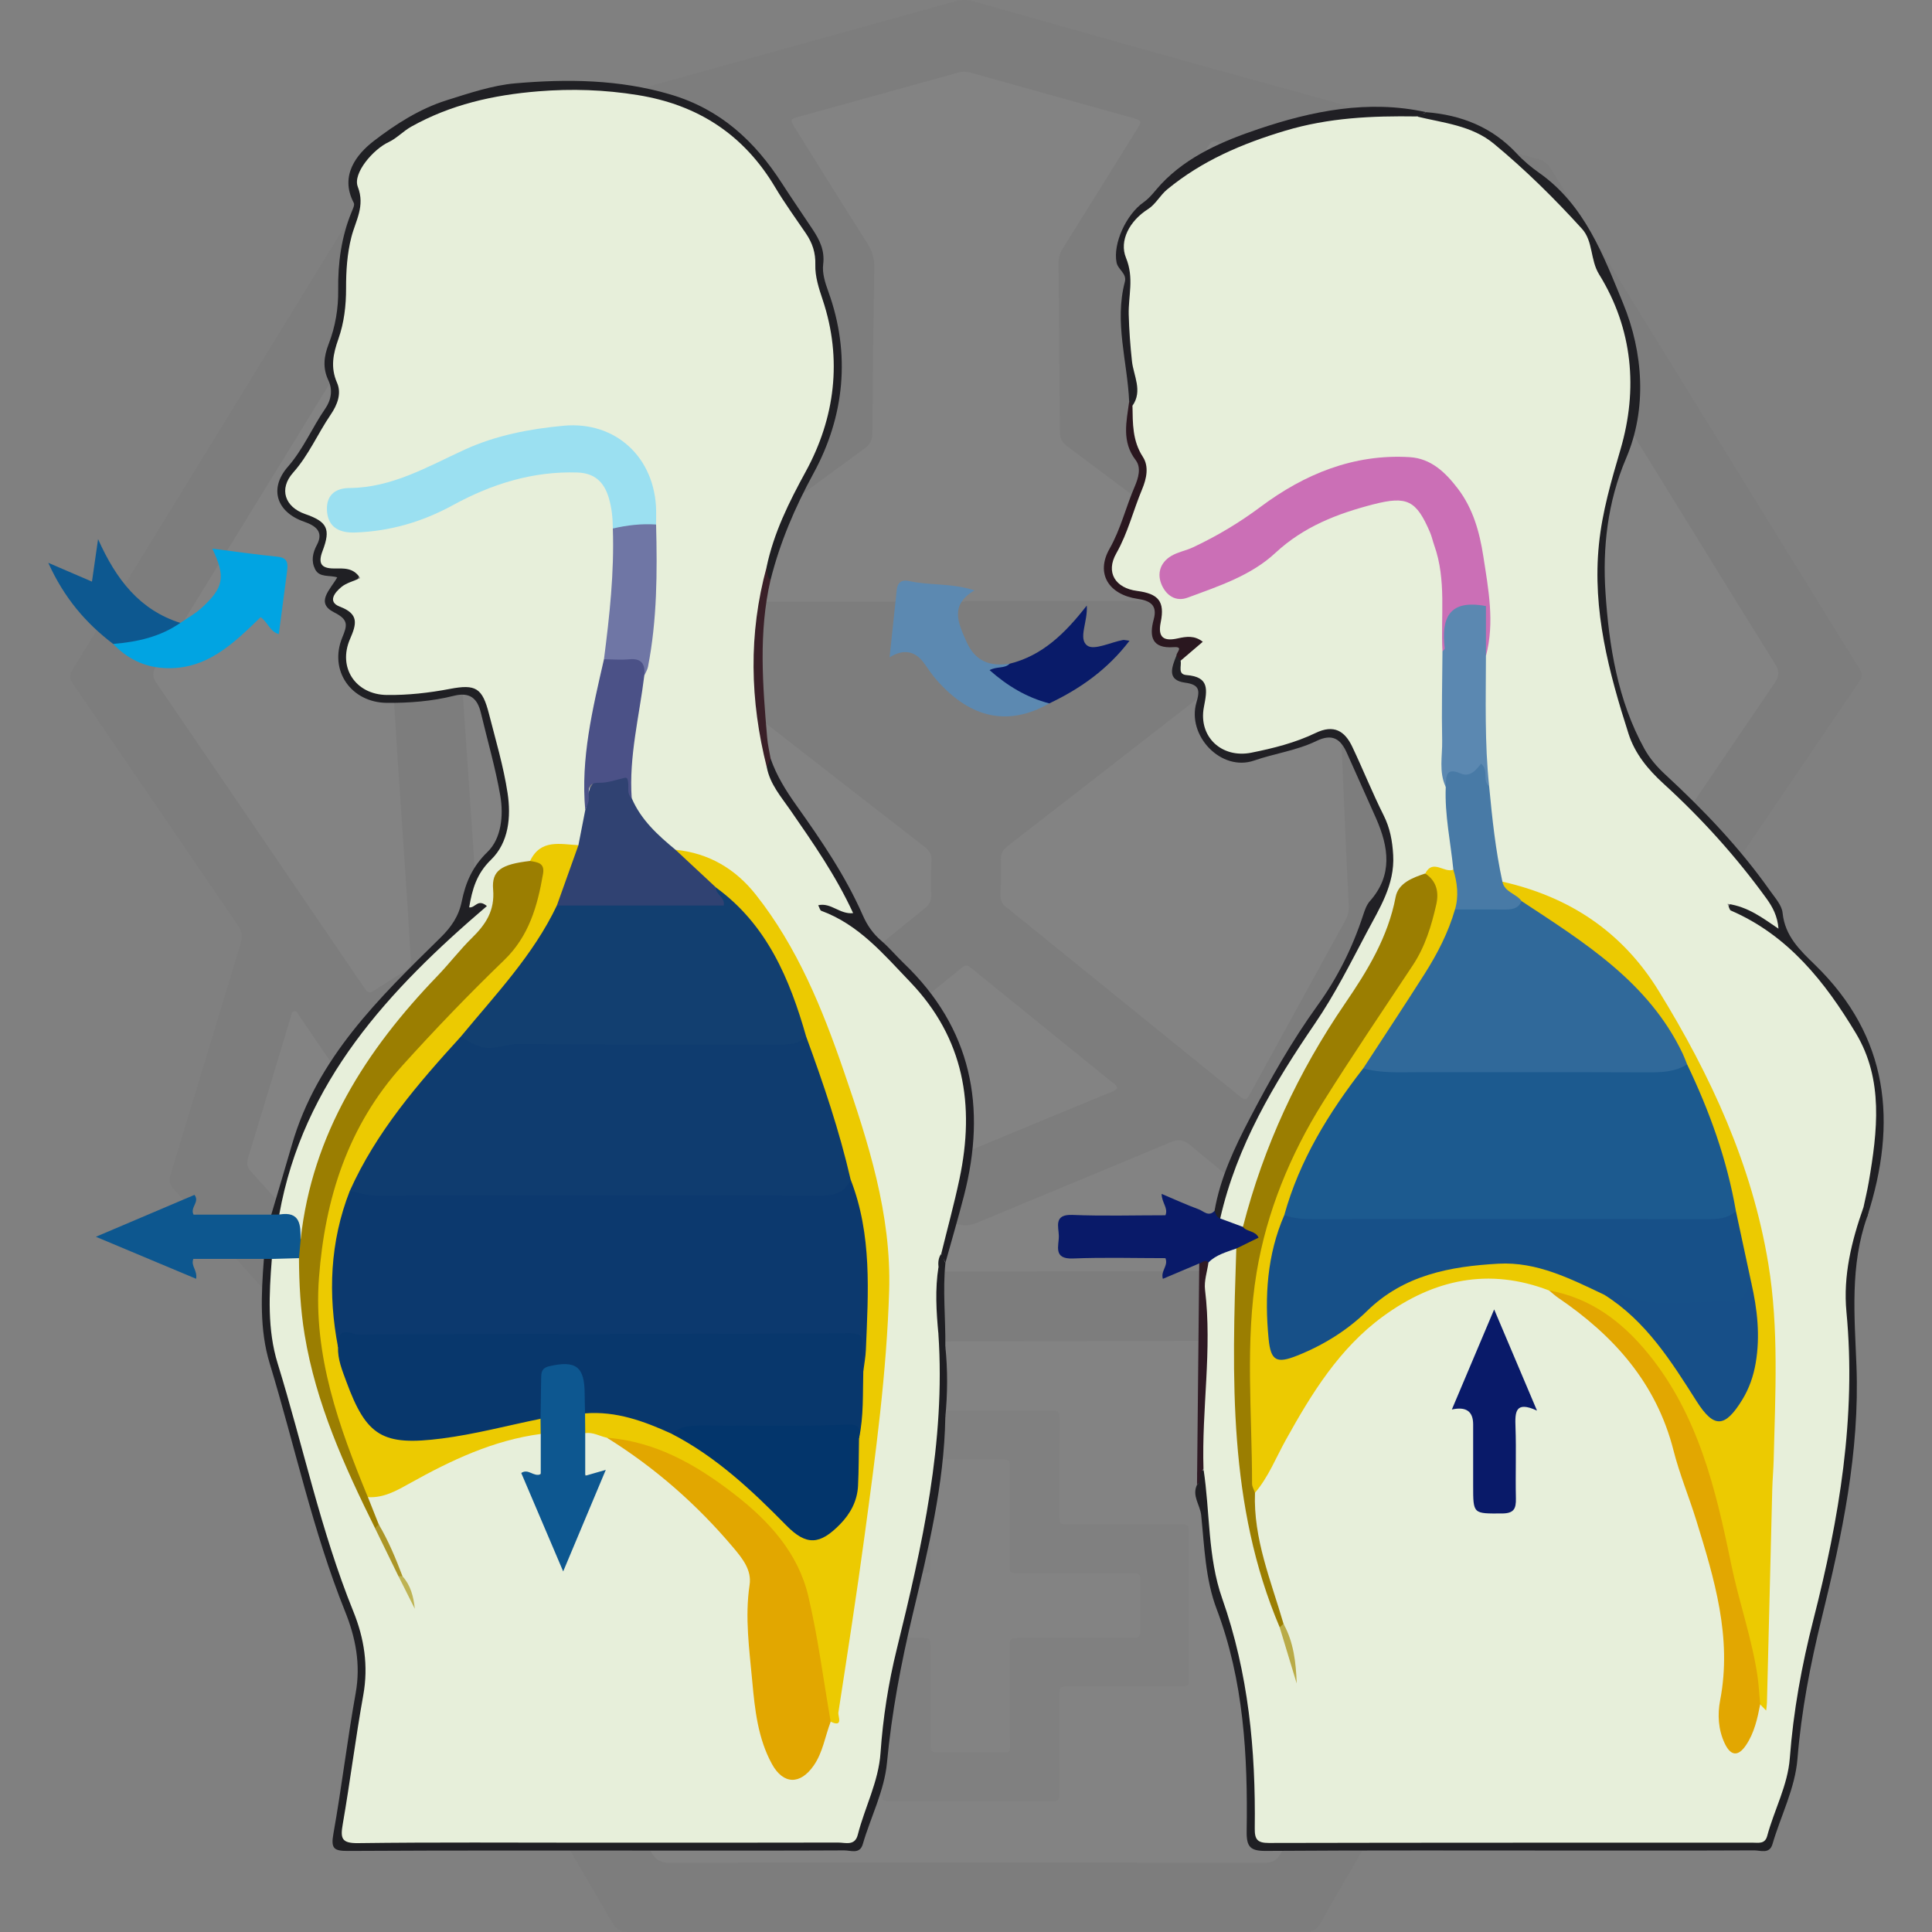 <?xml version="1.0" encoding="UTF-8"?><svg id="Layer_1" xmlns="http://www.w3.org/2000/svg" viewBox="0 0 100 100"><rect x="0" y="0" width="100" height="100" fill="#808080" stroke="none"/><defs><style>.cls-1{fill:#0d5790;}.cls-2{fill:#ab9527;}.cls-3{fill:#304272;}.cls-4{fill:#fff;}.cls-5{fill:#3a2028;}.cls-6{fill:#03356b;}.cls-7{fill:#091b69;}.cls-8{fill:#123f70;}.cls-9{fill:#0f3c6f;}.cls-10{fill:#e7efda;}.cls-11{fill:#01a4e2;}.cls-12{fill:#08376c;}.cls-13{fill:#091a69;}.cls-14{fill:#487aa6;}.cls-15{fill:#ecca01;}.cls-16{fill:#9be0f1;}.cls-17{fill:#5b88b1;}.cls-18{fill:#333;}.cls-19{fill:#9b7e01;}.cls-20{fill:#2f1a24;}.cls-21{fill:#202024;}.cls-22{fill:#212025;}.cls-23{fill:#0d578f;}.cls-24{fill:#30699a;}.cls-25{fill:#1c5a8f;}.cls-26{fill:#1f1e23;}.cls-27{opacity:.03;}.cls-28{fill:#174f88;}.cls-29{fill:#1f1f23;}.cls-30{fill:#201f24;}.cls-31{fill:#e2a700;}.cls-32{fill:#e2a701;}.cls-33{fill:#6f76a5;}.cls-34{fill:#b9ab47;}.cls-35{fill:#0c396e;}.cls-36{fill:#979593;}.cls-37{fill:#beb353;}.cls-38{fill:#4b5187;}.cls-39{fill:#5c89b1;}.cls-40{fill:#175088;}.cls-41{fill:#cb6fb6;}.cls-42{fill:#2a171f;}.cls-43{fill:#0d5890;}</style></defs><g class="cls-27"><path class="cls-18" d="M50.019,99.99c-5.828,0-11.655-.005-17.483,.01-.424,.001-.644-.136-.856-.499-3.118-5.351-6.249-10.695-9.391-16.031-.221-.376-.251-.654-.013-1.038,.662-1.067,1.279-2.162,1.911-3.247,.23-.396,.229-.399-.088-.754-3.768-4.213-7.537-8.425-11.306-12.638-1.268-1.417-2.53-2.839-3.809-4.247-.216-.237-.253-.437-.159-.744,1.216-3.986,2.413-7.977,3.627-11.963,.106-.348,.084-.612-.128-.922-2.858-4.175-5.699-8.361-8.558-12.536-.191-.279-.174-.462-.007-.734,5.3-8.619,10.595-17.242,15.879-25.871,.218-.355,.479-.541,.877-.651,4.183-1.159,8.359-2.343,12.54-3.508C38.513,3.097,43.974,1.589,49.43,.069c.331-.092,.639-.093,.969,0,5.251,1.479,10.497,2.98,15.76,4.417,4.49,1.226,8.956,2.535,13.45,3.746,.306,.083,.507,.245,.676,.518,4.585,7.441,9.177,14.878,13.769,22.315,.733,1.188,1.46,2.379,2.203,3.56,.15,.238,.157,.396-.012,.644-2.858,4.196-5.699,8.404-8.556,12.6-.212,.311-.223,.578-.119,.923,1.183,3.905,2.342,7.817,3.538,11.717,.156,.509,.101,.836-.264,1.241-4.925,5.472-9.831,10.961-14.737,16.45-.516,.577-.556,.399-.123,1.136,.601,1.023,1.193,2.051,1.815,3.061,.181,.294,.175,.51,.002,.807-2.542,4.374-5.072,8.755-7.604,13.135-.611,1.057-1.243,2.103-1.825,3.176-.207,.382-.46,.48-.87,.479-5.828-.012-11.655-.008-17.483-.008Z"/><path class="cls-4" d="M49.928,31.135c-3.21,0-6.421-.002-9.631,.001-1.186,.001-2.372,.016-3.558,.027-.486,.005-.491,.008-.495,.498-.007,.907,.005,1.815-.019,2.722-.008,.298,.093,.481,.321,.657,1.383,1.064,2.756,2.139,4.132,3.211,2.395,1.864,4.787,3.732,7.187,5.589,.244,.189,.36,.387,.347,.701-.025,.592-.029,1.187-.012,1.779,.009,.312-.106,.511-.345,.704-2.159,1.74-4.309,3.492-6.461,5.24-1.787,1.452-3.574,2.903-5.361,4.355q-.47,.382-.773-.168c-1.562-2.844-3.118-5.691-4.694-8.527-.249-.447-.34-.887-.317-1.393,.17-3.817,.323-7.634,.48-11.451,.014-.331,.038-.664,.021-.994-.021-.402,.121-.666,.459-.912,2.245-1.629,4.471-3.284,6.704-4.93,2.275-1.677,4.546-3.358,6.83-5.023,.299-.218,.413-.449,.415-.819,.017-2.844,.049-5.688,.097-8.531,.008-.474-.1-.871-.356-1.273-1.256-1.972-2.488-3.958-3.727-5.941-.292-.468-.288-.485,.208-.622,2.738-.758,5.477-1.513,8.215-2.275,.228-.064,.436-.056,.664,.008,2.719,.764,5.439,1.52,8.16,2.279,.151,.042,.304,.081,.45,.136,.134,.051,.193,.147,.109,.288-.071,.12-.143,.24-.217,.358-1.252,2.015-2.502,4.032-3.761,6.042-.155,.248-.219,.493-.215,.786,.029,2.774,.048,5.548,.066,8.323,.006,.837,.003,.835,.696,1.353,4.4,3.292,8.796,6.588,13.204,9.869,.344,.256,.489,.532,.505,.953,.113,2.946,.244,5.892,.372,8.837,.056,1.29,.114,2.579,.18,3.868,.015,.289-.045,.541-.186,.797-1.626,2.948-3.243,5.901-4.864,8.851-.27,.492-.272,.489-.706,.138-3.876-3.14-7.752-6.28-11.627-9.42-.095-.077-.181-.167-.285-.23-.289-.174-.369-.423-.354-.752,.027-.575,.038-1.152,.017-1.727-.012-.336,.116-.541,.375-.741,2.953-2.283,5.898-4.578,8.844-6.869,.785-.61,1.563-1.229,2.358-1.827,.235-.177,.321-.373,.314-.663-.021-.942-.016-1.884-.023-2.827-.004-.474-.007-.479-.5-.479-2.635-.002-5.269,0-7.904,0-1.779,0-3.559,0-5.338,0,0,.007,0,.014,0,.021Z"/><path class="cls-4" d="M50.019,96.404c-5.13,0-10.26-.006-15.39,.011-.446,.001-.684-.153-.901-.526-2.422-4.162-4.856-8.317-7.301-12.466-.203-.344-.214-.598-.007-.948,2.452-4.165,4.891-8.337,7.318-12.516,.219-.378,.463-.519,.905-.518,5.322,.009,10.644,0,15.966-.01,4.432-.008,8.864-.023,13.296-.037,.523-.002,1.048,.005,1.569-.029,.346-.022,.532,.111,.703,.406,1.335,2.291,2.688,4.572,4.034,6.857,1.134,1.924,2.258,3.854,3.407,5.768,.19,.317,.184,.545,.002,.858-2.456,4.223-4.903,8.451-7.336,12.687-.201,.349-.42,.475-.823,.474-5.148-.014-10.295-.009-15.443-.009Z"/><path class="cls-4" d="M84.871,52.296c.22,.735,.435,1.451,.65,2.167,.536,1.787,1.061,3.577,1.616,5.358,.112,.36,.067,.602-.188,.886-4.139,4.607-8.266,9.223-12.397,13.837-.209,.234-.42,.467-.631,.699-.138,.152-.261,.153-.37-.035-.158-.271-.321-.54-.48-.811-1.602-2.72-3.21-5.438-4.8-8.166-.19-.325-.397-.449-.779-.448-5.286,.019-10.572,.017-15.858,.026-6.35,.011-12.7,.033-19.05,.035-.437,0-.681,.131-.904,.516-1.665,2.886-3.355,5.757-5.039,8.632-.087,.148-.15,.316-.298,.42-.198-.039-.287-.2-.4-.325-4.318-4.821-8.632-9.645-12.955-14.46-.206-.229-.229-.423-.143-.704,.736-2.4,1.458-4.804,2.184-7.208,.01-.033,.021-.066,.032-.1,.03-.097,.024-.227,.141-.263,.158-.048,.203,.103,.267,.197,.719,1.051,1.435,2.104,2.151,3.157,.088,.13,.18,.257,.264,.39,.117,.184,.246,.207,.434,.085,.615-.398,1.238-.783,1.858-1.174,2.36-1.49,4.719-2.981,7.078-4.472,.015-.009,.03-.018,.044-.028,.44-.274,.443-.276,.693,.18,1.521,2.767,3.04,5.534,4.559,8.302,.563,1.024,1.124,2.049,1.688,3.073,.243,.441,.247,.442,.625,.135,1.206-.978,2.419-1.946,3.608-2.944,.314-.264,.566-.284,.936-.128,3.309,1.396,6.63,2.766,9.939,4.163,.436,.184,.806,.182,1.24,0,3.329-1.395,6.668-2.764,9.996-4.162,.41-.172,.688-.132,1.026,.152,1.176,.986,2.378,1.941,3.571,2.907,.391,.316,.394,.316,.631-.117,2.014-3.67,4.027-7.34,6.039-11.011q.461-.841,1.289-.311c2.788,1.792,5.574,3.586,8.361,5.379,.044,.028,.092,.053,.129,.089,.22,.206,.366,.109,.492-.11,.061-.106,.136-.203,.204-.304,.704-1.04,1.407-2.081,2.115-3.119,.094-.138,.151-.32,.429-.387Z"/><path class="cls-4" d="M26.394,10.415c-.058,.125-.122,.268-.191,.408-1.395,2.812-2.792,5.623-4.187,8.435-.744,1.499-1.483,3.002-2.235,4.497-.138,.275-.198,.547-.177,.853,.224,3.218,.444,6.437,.659,9.656,.116,1.74,.215,3.481,.33,5.221,.158,2.384,.326,4.767,.484,7.151,.067,1.009,.112,2.02,.184,3.029,.02,.276-.052,.456-.299,.6-.497,.29-.975,.611-1.464,.916-.418,.261-.424,.262-.695-.133-.632-.92-1.259-1.844-1.887-2.767-2.936-4.311-5.867-8.624-8.814-12.927-.222-.324-.221-.549-.017-.88,4.645-7.546,9.281-15.097,13.908-22.653,.198-.323,.435-.505,.797-.601,1.112-.292,2.218-.613,3.325-.923,.117-.033,.241-.102,.28,.118Z"/><path class="cls-4" d="M73.611,10.397c.118-.095,.237-.038,.351-.006,1.125,.314,2.246,.64,3.375,.94,.322,.086,.489,.293,.65,.554,2.837,4.603,5.679,9.202,8.52,13.803,1.787,2.894,3.567,5.792,5.369,8.676,.227,.363,.23,.612-.015,.972-3.554,5.219-7.091,10.448-10.633,15.676-.049,.072-.097,.145-.146,.217-.109,.158-.238,.182-.401,.075-.583-.383-1.166-.766-1.755-1.141-.223-.142-.188-.347-.174-.558,.089-1.34,.177-2.679,.262-4.019,.123-1.932,.238-3.864,.365-5.796,.248-3.776,.501-7.551,.752-11.326,.083-1.253,.165-2.505,.256-3.757,.022-.304-.027-.576-.166-.854-2.156-4.322-4.304-8.649-6.45-12.976-.074-.149-.211-.286-.161-.478Z"/><path class="cls-4" d="M41.491,21.031c-.076,.218-.246,.289-.383,.39-4.464,3.292-8.926,6.587-13.4,9.865-.35,.256-.473,.527-.487,.95-.105,3.103-.235,6.205-.358,9.307-.06,1.534-.134,3.068-.17,4.602-.009,.381-.133,.606-.459,.787-.47,.261-.915,.566-1.35,.839-.179-.096-.15-.229-.158-.346-.091-1.41-.177-2.82-.272-4.229-.156-2.314-.322-4.627-.476-6.941-.123-1.845-.231-3.69-.352-5.535-.119-1.81-.247-3.619-.374-5.428-.019-.267,.024-.508,.146-.755,2.512-5.042,5.02-10.085,7.515-15.135,.186-.376,.423-.577,.833-.686,1.685-.445,3.36-.929,5.038-1.398,.469-.131,.471-.133,.717,.26,1.314,2.099,2.626,4.201,3.944,6.298,.135,.215,.205,.431,.2,.687-.013,.663-.006,1.326-.012,1.989-.004,.477-.006,.482-.438,.645-1.696,.642-3.393,1.279-5.089,1.92-3.049,1.152-6.098,2.306-9.147,3.459-.065,.025-.129,.056-.196,.072-.28,.068-.297,.229-.203,.471,.286,.73,.559,1.466,.835,2.201,.309,.822,.307,.819,1.136,.506,4.143-1.563,8.286-3.125,12.431-4.682,.156-.059,.309-.169,.528-.113Z"/><path class="cls-4" d="M58.681,21.153c.289-.072,.441,.038,.599,.098,4.162,1.564,8.323,3.132,12.484,4.7,.033,.012,.064,.029,.097,.04,.39,.14,.393,.141,.554-.273,.165-.422,.325-.847,.485-1.271,.154-.408,.307-.816,.46-1.224,.164-.439,.166-.443-.298-.619-1.989-.755-3.978-1.508-5.968-2.261-2.74-1.036-5.48-2.071-8.22-3.108-.467-.177-.471-.18-.48-.669-.012-.646-.009-1.291-.024-1.937-.005-.236,.05-.441,.175-.642,1.32-2.117,2.634-4.238,3.953-6.356,.223-.359,.232-.361,.682-.237,1.748,.482,3.492,.977,5.244,1.445,.289,.077,.443,.228,.566,.478,.87,1.769,1.747,3.534,2.624,5.299,1.614,3.249,3.216,6.505,4.857,9.741,.265,.523,.271,1.027,.235,1.567-.126,1.879-.25,3.759-.375,5.639-.165,2.472-.333,4.943-.494,7.415-.119,1.828-.226,3.656-.344,5.484-.063,.975-.133,1.949-.207,2.923-.028,.368-.088,.399-.406,.205-.402-.245-.79-.513-1.194-.756-.234-.141-.323-.323-.333-.598-.094-2.458-.2-4.916-.306-7.374-.097-2.249-.208-4.497-.291-6.746-.014-.372-.206-.557-.468-.753-4.375-3.268-8.746-6.54-13.117-9.813-.15-.112-.291-.235-.489-.397Z"/><path class="cls-4" d="M57.822,56.33c-.133,.155-.327,.197-.501,.269-2.3,.953-4.605,1.897-6.902,2.858-.312,.131-.574,.138-.89,.004-2.294-.968-4.596-1.919-6.894-2.877-.143-.06-.301-.094-.416-.229-.014-.162,.124-.227,.225-.309,2.407-1.955,4.814-3.91,7.224-5.861,.345-.28,.352-.276,.705,.009,2.369,1.918,4.738,3.837,7.105,5.758,.131,.106,.302,.184,.344,.377Z"/><path class="cls-36" d="M50.263,73.01c1.36,0,2.721-.002,4.081,0,.486,.001,.492,.006,.492,.496,0,1.518-.003,3.035-.005,4.553,0,.122-.002,.244,0,.366,.009,.466,.009,.474,.464,.475,1.134,.003,2.267,0,3.401-.002,.785,0,1.57-.007,2.354-.002,.449,.003,.479,.029,.48,.475,.006,2.494,.008,4.989,.006,7.483,0,.422-.01,.43-.45,.431-1.796,.006-3.593,.006-5.389,.009-.14,0-.279-.003-.419,0-.435,.011-.444,.011-.446,.439-.005,.89,0,1.779,0,2.669,0,.785,.007,1.57,.002,2.355-.003,.451-.025,.475-.476,.477-1.674,.005-3.349,.002-5.023,.002-1.064,0-2.128,.003-3.192-.002-.475-.002-.502-.028-.502-.506-.002-1.57,.004-3.14,.006-4.71,0-.14-.001-.279-.004-.419-.004-.187-.099-.292-.288-.3-.139-.005-.279-.006-.418-.006-1.779-.003-3.558-.005-5.337-.007-.139,0-.279-.004-.418-.004-.175,0-.252-.091-.25-.261,0-.105-.002-.209-.002-.314,.002-2.39,.004-4.779,.006-7.169,0-.052-.001-.105,0-.157,.014-.441,.031-.468,.488-.469,1.779-.004,3.558-.002,5.337-.001,.14,0,.279,.002,.419,0,.449-.011,.459-.014,.459-.484,.002-1.535-.002-3.07-.004-4.605,0-.122-.002-.244,0-.366,.011-.432,.013-.442,.441-.444,1.395-.005,2.791-.002,4.186-.002Z"/><path class="cls-4" d="M55.638,81.423c.976,0,1.953-.004,2.929,.002,.42,.002,.452,.032,.456,.442,.008,.802,.007,1.604,0,2.406-.004,.469-.037,.503-.511,.503-1.831,.003-3.662,.001-5.492,.001-.122,0-.244-.005-.366,.001-.35,.017-.389,.046-.392,.399-.008,.82-.004,1.639-.002,2.459,.003,.907,.007,1.813,.015,2.72,.003,.322-.004,.343-.353,.352-.418,.01-.837,.003-1.255,.003-.645,0-1.29,.002-1.935,0-.556-.003-.562-.006-.563-.547-.003-1.552,0-3.104-.002-4.656-.001-.791,.081-.729-.731-.73-1.813,0-3.627,0-5.44-.001-.539,0-.543-.005-.544-.557-.001-.75,0-1.5,.006-2.25,.004-.533,.011-.54,.572-.541,1.831-.002,3.662,0,5.492,0,.707,0,.638,.027,.638-.663,0-1.569-.005-3.139-.005-4.708,0-.518,.005-.522,.518-.523,1.029-.003,2.057-.003,3.086,0,.492,.002,.498,.007,.498,.492,.003,1.552,0,3.104,0,4.656,0,.122-.004,.244,.001,.366,.014,.365,.016,.376,.395,.378,.994,.006,1.988,.002,2.981,.002v-.006Z"/></g><g><path class="cls-21" d="M14.041,62.87c.358-1.211,.723-2.421,1.074-3.635,1.296-4.473,4.504-7.581,7.681-10.699,.561-.551,.949-1.11,1.106-1.885,.196-.965,.549-1.798,1.333-2.557,.713-.69,.837-1.882,.661-2.904-.25-1.445-.665-2.862-1.005-4.292-.18-.754-.574-1.09-1.401-.883-1.131,.283-2.295,.374-3.462,.365-1.856-.015-3.015-1.674-2.311-3.385,.259-.63,.338-.916-.421-1.298-.992-.499-.203-1.172,.159-1.812-.395-.13-.922,.027-1.145-.421-.211-.425-.134-.835,.096-1.267,.366-.687-.088-.993-.67-1.195-1.42-.495-1.825-1.711-.836-2.842,.803-.918,1.258-2.029,1.936-3.011,.303-.439,.401-.957,.16-1.466-.301-.636-.234-1.235,.015-1.876,.348-.898,.507-1.845,.494-2.814-.019-1.382,.165-2.728,.692-4.016,.062-.153,.172-.367,.115-.475-.751-1.421,.165-2.534,1.03-3.201,1.115-.859,2.375-1.67,3.77-2.109,1.166-.367,2.383-.777,3.553-.878,2.685-.233,5.388-.209,8.048,.579,2.582,.765,4.356,2.414,5.76,4.594,.518,.804,1.062,1.591,1.59,2.388,.362,.547,.635,1.091,.544,1.811-.057,.448,.103,.952,.264,1.396,1.18,3.253,.828,6.491-.755,9.4-.977,1.797-1.743,3.586-2.232,5.535-.395-.022-.361-.344-.423-.6,.228-1.642,.757-3.157,1.646-4.582,1.158-1.855,1.706-3.89,1.712-6.121,.005-1.962-.777-3.736-1.03-5.632-.153-1.149-1.166-1.983-1.728-2.996-1.918-3.457-5.071-4.897-8.803-5.157-4.027-.281-7.909,.295-11.271,2.804-.813,.607-1.352,1.361-1.112,2.456,.06,.271,.115,.558,.005,.811-1.031,2.375-.368,5.05-1.323,7.438-.089,.224-.084,.482,.004,.708,.447,1.155,.05,2.128-.593,3.081-.515,.764-.921,1.596-1.48,2.34-.597,.794-.456,1.389,.454,1.803,.948,.432,1.426,1.022,1.106,2.09-.159,.531,.199,.61,.603,.713,1.145,.292,1.22,.52,.423,1.315-.341,.34-.42,.616-.007,.916,.609,.444,.57,.982,.366,1.638-.524,1.689,.215,2.651,1.978,2.676,1,.014,1.972-.199,2.954-.332,1.279-.174,1.767,.097,2.146,1.333,.442,1.44,.805,2.913,1.018,4.396,.197,1.37-.081,2.7-1.102,3.807-.422,.458-1.146,.979-.317,1.79,.346,.339-.093,.679-.365,.924-1.626,1.469-3.062,3.13-4.625,4.654-2.635,2.57-3.983,5.757-4.99,9.169-.154,.52-.219,1.081-.645,1.484-.163,.072-.314,.065-.446-.068Z"/><path class="cls-29" d="M48.936,65.356c-.149,1.44,.012,2.881-.006,4.322-.129,1.23-.126,2.459-.001,3.689-.06,3.483-.888,6.841-1.689,10.2-.604,2.532-1.086,5.077-1.331,7.674-.139,1.467-.843,2.807-1.253,4.217-.154,.531-.626,.316-.96,.318-2.978,.016-5.956,.01-8.935,.01-5.58,0-11.16-.014-16.74,.018-.73,.004-.903-.113-.766-.881,.433-2.423,.721-4.873,1.156-7.296,.267-1.487-.007-2.869-.547-4.212-1.678-4.169-2.6-8.566-3.905-12.846-.53-1.737-.439-3.59-.3-5.407,.179-.12,.343-.115,.483,.063,.305,.615,.209,1.278,.184,1.918-.067,1.703,.264,3.328,.79,4.935,1.01,3.088,1.501,6.35,2.811,9.324,1.366,3.102,1.464,6.195,.738,9.414-.203,.899-.311,1.82-.458,2.731q-.242,1.5,1.237,1.502c7.149,0,14.297,0,21.446,0,.684,0,1.369-.022,2.052,.004,.753,.029,1.204-.261,1.448-1.002,.492-1.497,.932-2.985,1.018-4.586,.091-1.707,.475-3.387,.898-5.044,1.221-4.786,2.217-9.599,1.948-14.583-.013-.238,.022-.478,.07-.713,.25-1.139,.175-2.285,.063-3.431-.04-.283-.059-.562,.202-.765,.36-.055,.2,.312,.348,.429Z"/><path class="cls-29" d="M96.647,62.975c-.898,2.521-.657,5.119-.557,7.716,.172,4.459-.745,8.777-1.801,13.071-.589,2.394-1.052,4.804-1.252,7.27-.125,1.542-.863,2.944-1.293,4.418-.156,.535-.62,.323-.954,.325-3.047,.015-6.093,.009-9.14,.009-5.375,0-10.749-.018-16.123,.019-.811,.006-1.012-.205-1-1.015,.061-3.911-.148-7.788-1.557-11.514-.584-1.546-.629-3.219-.797-4.849-.055-.529-.491-1.005-.216-1.571,.3-.136-.396-.999,.508-.695,.505,.948,.362,2.01,.491,3.017,.222,1.736,.47,3.459,1.07,5.11,1.093,3.013,1.124,6.17,1.259,9.309,.059,1.389,.062,1.444,1.452,1.445,7.7,.004,15.4,.004,23.099,0,1.28,0,1.348-.079,1.726-1.281,.462-1.47,.826-2.942,.956-4.497,.246-2.942,1.106-5.775,1.776-8.638,.697-2.978,1.083-6.001,1.147-9.043,.037-1.767-.22-3.548-.144-5.326,.057-1.338,.302-2.64,1.084-3.778,.433-.018,.336,.248,.267,.498Z"/><path class="cls-21" d="M96.647,62.975c-.064-.164-.128-.328-.193-.492-.315-.298-.146-.646-.069-.961,.363-1.476,.427-2.975,.375-4.484-.048-1.394-.379-2.693-1.183-3.867-1.54-2.247-3.209-4.353-5.687-5.653-.234-.123-.551-.276-.413-.601,.127-.299,.46-.242,.729-.184,.508,.109,.916,.431,1.516,.766-.929-1.424-1.809-2.678-2.87-3.793-.896-.942-1.804-1.875-2.76-2.755-1.386-1.276-2.285-2.839-2.644-4.654-.443-2.236-1.205-4.436-1.005-6.766,.168-1.957,.184-3.895,.984-5.803,.793-1.891,.739-3.975,.402-6.054-.32-1.977-1.448-3.6-2.119-5.415-.446-1.209-1.728-2.068-2.708-3.018-1.503-1.457-3.151-2.625-5.309-2.861-.139-.015-.241-.121-.318-.24-.033-.345,.316-.19,.437-.334,1.831,.144,3.432,.777,4.706,2.153,.344,.372,.745,.703,1.16,.996,2.352,1.66,3.314,4.272,4.329,6.735,1.057,2.566,1.245,5.483,.167,8.012-.986,2.315-1.224,4.688-1.075,6.96,.179,2.738,.623,5.579,2.014,8.096,.284,.514,.667,.95,1.096,1.346,1.988,1.837,3.849,3.788,5.412,6.006,.254,.36,.606,.743,.646,1.143,.121,1.199,.898,1.931,1.674,2.685,3.846,3.736,4.274,8.178,2.705,13.036Z"/><path class="cls-39" d="M54.31,36.408c-2.1,1.199-4.067,.797-5.822-1.202-.224-.256-.422-.537-.614-.819q-.714-1.049-1.829-.364c.129-1.219,.25-2.355,.37-3.491,.041-.39,.268-.542,.633-.459,1.061,.243,2.175,.092,3.391,.485-1.295,.762-.845,1.686-.411,2.662,.453,1.018,1.216,1.286,2.228,1.134-.086,.499-.382,.385-.714,.237,.759,.876,1.937,1.085,2.768,1.816Z"/><path class="cls-11" d="M9.334,32.241c.364-.252,.761-.467,1.086-.762,1.171-1.063,1.268-1.622,.569-3.081,1.146,.145,2.259,.306,3.378,.418,.571,.057,.538,.404,.486,.798-.137,1.05-.276,2.101-.422,3.207-.472-.136-.557-.608-.941-.876-1.398,1.353-2.817,2.767-5.021,2.632-1.037-.064-1.9-.499-2.612-1.247,1.095-.567,2.313-.742,3.476-1.089Z"/><path class="cls-13" d="M62.073,65.396c-.619,.262-1.237,.523-1.883,.796-.126-.417,.294-.668,.133-1.07-1.58,0-3.186-.047-4.787,.017-1.05,.042-.72-.671-.731-1.17-.011-.479-.276-1.124,.701-1.085,1.605,.065,3.214,.018,4.817,.018,.154-.383-.191-.639-.197-1.106,.687,.29,1.293,.568,1.917,.797,.252,.092,.514,.411,.82,.082,.182,.013,.321,.131,.48,.201,.376,.165,.75,.335,1.13,.491,.303,.142,.766,.249,.717,.617-.078,.584-.728,.615-1.139,.876-.495,.124-.918,.43-1.405,.574-.185-.092-.387,.046-.574-.037Z"/><path class="cls-23" d="M14.072,65.162c-.138-.001-.276-.002-.414-.003-1.22,0-2.439,0-3.65,0-.144,.364,.219,.586,.143,1.031-1.693-.71-3.359-1.409-5.187-2.175,1.8-.765,3.45-1.466,5.103-2.169,.287,.381-.241,.634-.049,1.023,1.321,0,2.672,0,4.023,0,.14-.002,.28-.003,.419-.005,1.039-.318,1.216-.155,1.304,1.202,.017,.396,.005,.786-.24,1.127-.49,.303-.976,.342-1.452-.031Z"/><path class="cls-22" d="M63.16,63.068c-.196-.058-.232-.237-.296-.393,.297-1.707,1.025-3.253,1.816-4.77,1.059-2.032,2.181-4.019,3.53-5.886,1.018-1.408,1.797-2.976,2.343-4.643,.084-.257,.178-.538,.351-.733,1.2-1.352,.973-2.8,.324-4.28-.494-1.127-1.009-2.244-1.505-3.37-.325-.737-.749-1.046-1.589-.638-1.015,.493-2.162,.642-3.219,1.01-1.704,.593-3.495-1.285-2.986-3.012,.181-.615,.17-.916-.594-1.019-.962-.13-.678-.809-.442-1.402,.19-.031,.286,.09,.371,.229,1.103,.768,1.532,1.742,1.407,3.149-.088,.997,.927,1.59,1.962,1.391,1.109-.213,2.19-.533,3.245-.946,1.23-.482,1.831-.277,2.421,.91,.699,1.408,1.318,2.855,1.908,4.312,.425,1.051,.278,2.139-.138,3.107-1.051,2.442-2.237,4.818-3.76,7.02-1.97,2.847-3.714,5.823-4.699,9.179-.089,.302-.199,.582-.451,.785Z"/><path class="cls-43" d="M9.334,32.241c-1.046,.725-2.236,.987-3.477,1.089-1.418-1.077-2.541-2.388-3.357-4.198,.841,.362,1.511,.65,2.26,.972,.101-.704,.191-1.328,.316-2.199,.94,2.107,2.166,3.674,4.258,4.336Z"/><path class="cls-7" d="M54.31,36.408c-1.164-.306-2.159-.898-3.09-1.722,.391-.207,.775-.066,1.036-.331,1.697-.42,2.876-1.573,3.995-3.011,.062,.843-.462,1.713,.027,2.072,.353,.259,1.211-.172,1.845-.29,.063-.012,.133,.014,.339,.04-1.137,1.488-2.549,2.482-4.151,3.242Z"/><path class="cls-26" d="M48.936,65.356c-.071-.157-.142-.315-.214-.472-.331-.429-.087-.851,.027-1.267,.549-2.014,1.052-4.033,.974-6.147-.057-1.565-.367-3.068-1.268-4.37-1.482-2.14-3.045-4.217-5.454-5.434-.153-.077-.301-.166-.425-.284-.177-.169-.355-.365-.219-.622,.117-.221,.353-.14,.553-.126,.192,.013,.382,.17,.647-.048-.818-1.512-1.774-2.951-2.774-4.364-.548-.774-1.218-1.495-1.265-2.525,.045-.211,.072-.439,.373-.422,.306,.88,.791,1.654,1.33,2.412,1.287,1.811,2.54,3.646,3.439,5.693,.222,.506,.523,.945,.953,1.312,.415,.354,.766,.782,1.161,1.16,3.528,3.373,4.306,7.459,3.119,12.048-.299,1.157-.637,2.304-.956,3.456Z"/><path class="cls-30" d="M73.814,5.807c-.162,.074-.324,.148-.485,.221-.348,.296-.776,.254-1.177,.233-2.211-.118-4.378,.269-6.436,.947-2.475,.816-4.77,2.081-6.478,4.147-.598,.724-.972,1.583-.523,2.568,.129,.284,.189,.599,.13,.904-.334,1.714-.096,3.404,.181,5.095,.061,.372,.095,.754-.21,1.061-.211,.093-.305-.029-.371-.201-.09-2.063-.774-4.105-.223-6.192,.115-.436-.355-.63-.429-1.003-.195-.978,.502-2.491,1.397-3.116,.353-.247,.613-.627,.914-.947,1.379-1.465,3.245-2.242,5.025-2.843,2.769-.935,5.696-1.536,8.684-.875Z"/><path class="cls-42" d="M58.446,20.783c.058,.072,.115,.145,.173,.217,.88,2.263,1.205,4.515-.102,6.749-.206,.353-.406,.718-.517,1.116-.213,.761,.081,1.269,.835,1.476,1.378,.379,1.484,.475,1.571,1.835,.029,.447,.182,.63,.616,.587,.136-.013,.272-.032,.409-.034,.359-.006,.733,.055,.86,.419,.122,.348-.213,.542-.446,.734-.21,.173-.432,.342-.733,.316-.073-.089-.146-.178-.218-.267-.015-.158,.4-.474-.151-.434-1.131,.082-1.266-.564-1.027-1.435,.211-.767-.215-.972-.835-1.065-1.508-.226-2.176-1.316-1.452-2.591,.582-1.025,.842-2.152,1.299-3.211,.194-.449,.354-.987,.055-1.379-.741-.969-.473-1.998-.337-3.035Z"/><path class="cls-20" d="M62.073,65.396c.157-.038,.296-.237,.477-.051,.148,2.061,.407,4.123,.245,6.189-.088,1.123-.17,2.242-.173,3.368-.001,.404,.022,.83-.329,1.139-.307,.19-.058,.61-.336,.812,.039-3.819,.078-7.638,.116-11.458Z"/><path class="cls-5" d="M39.89,39.275c-.067,.148-.133,.297-.2,.445-.378-.063-.484-.381-.533-.67-.507-2.998-.674-5.999,.026-8.994,.067-.289,.127-.615,.497-.704,.056,.225-.016,.489,.203,.663-.625,2.707-.408,5.433-.176,8.158,.031,.37,.12,.735,.182,1.102Z"/><path class="cls-26" d="M48.928,73.367c-.283-1.23-.285-2.459,.001-3.689,.129,1.23,.119,2.459-.001,3.689Z"/><path class="cls-10" d="M39.681,29.352c-.945,3.457-.864,6.913,.01,10.368,.167,.874,.742,1.523,1.225,2.223,1.163,1.684,2.339,3.361,3.242,5.32-.691,.077-1.144-.562-1.807-.408,.069,.132,.093,.263,.157,.287,1.944,.715,3.221,2.242,4.596,3.677,2.802,2.923,3.363,6.381,2.562,10.185-.274,1.301-.627,2.586-.944,3.879-.143,.208-.174,.44-.144,.685,.109,1.161,.117,2.322-.006,3.483,.374,5.582-.837,10.953-2.156,16.311-.434,1.763-.714,3.555-.84,5.368-.104,1.494-.815,2.816-1.177,4.237-.151,.594-.642,.403-1.016,.403-4.279,.01-8.558,.007-12.837,.007-4.005,0-8.011-.029-12.015,.023-.858,.011-.917-.253-.791-.978,.386-2.224,.664-4.466,1.064-6.687,.272-1.512,.046-2.941-.513-4.321-1.689-4.167-2.601-8.569-3.921-12.847-.537-1.741-.443-3.589-.3-5.405,.467-.013,.935-.027,1.402-.04,.535,.9,.285,1.925,.416,2.884,.405,2.969,1.317,5.764,2.565,8.466,.37,.802,.617,1.653,.998,2.448,.422,.852,.809,1.723,1.24,2.572,.245,.493,.518,.972,.758,1.469-.27-.452-.435-.961-.721-1.404-.415-.882-.842-1.758-1.256-2.64-.083-.533-.639-.921-.466-1.533,1.703-.515,3.196-1.486,4.801-2.212,1.328-.601,2.675-1.165,4.187-1.055,.228,.868,.807,1.779-.404,2.436-.272,.148,.015,.436,.09,.636,.47,1.245,1.038,2.449,1.492,3.587,.303-1.157,.914-2.27,1.377-3.438,.147-.372,.375-.556-.221-.975-.64-.449-.461-1.478-.065-2.258,.441-.233,.846-.087,1.247,.113,2.574,1.534,4.812,3.454,6.698,5.79,.61,.755,.88,1.534,.813,2.536-.173,2.602,.161,5.171,.783,7.702,.082,.333,.223,.646,.428,.924,.526,.712,1.099,.692,1.656-.011,.5-.631,.477-1.495,.989-2.113,.491-.895,.478-1.906,.622-2.87,.791-5.277,1.427-10.574,2.066-15.871,.647-5.363-.586-10.393-2.359-15.361-.946-2.651-2.128-5.185-3.634-7.571-1.087-1.724-2.632-2.74-4.573-3.22-1.243-.676-2.164-1.622-2.527-3.034-.233-2.112,.258-4.146,.653-6.192,.591-2.508,.534-5.061,.536-7.608,.055-1.362-.073-2.661-1.089-3.723-.943-.985-2.075-1.432-3.422-1.274-2.467,.29-4.84,.884-6.999,2.181-.863,.519-1.826,.765-2.825,.86-.375,.036-.748,.077-1.117,.156-.5,.108-.964,.285-.91,.905,.056,.644,.552,.844,1.103,.834,1.49-.028,2.917-.359,4.25-1.037,1.436-.73,2.88-1.422,4.472-1.768,.776-.169,1.546-.272,2.337-.255,1.504,.032,2.178,.599,2.442,2.076,.073,.406,.079,.816,.083,1.228,.119,2.21-.074,4.396-.469,6.568-.451,2.578-1.155,5.124-.973,7.781-.056,.679-.06,1.372-.498,1.954-.908,.207-1.939,.064-2.627,.913-1.128,.208-1.753,.791-1.663,2.033,.047,.652-.396,1.133-.818,1.599-1.813,2.002-3.546,4.072-5.28,6.142-2.007,2.397-2.891,5.23-3.542,8.192-.112,.508-.024,1.115-.559,1.471,.008-.75-.013-1.476-1.102-1.291,1.233-6.876,5.678-11.638,10.747-15.967-.484-.402-.588,.108-.918,.069,.16-.93,.374-1.732,1.134-2.47,.918-.891,1.041-2.223,.854-3.449-.21-1.381-.614-2.734-.961-4.092-.346-1.352-.681-1.553-2.028-1.297-1.078,.205-2.164,.328-3.264,.314-1.606-.021-2.55-1.412-1.899-2.902,.339-.777,.468-1.29-.528-1.669-.66-.251-.26-.742,.084-1.022,.252-.206,.604-.291,.965-.455-.348-.563-.872-.499-1.356-.5-.684-.001-.826-.285-.588-.91,.434-1.138,.239-1.512-.905-1.908-1.046-.362-1.373-1.297-.62-2.142,.812-.912,1.274-2.02,1.946-3.005,.342-.501,.572-1.091,.327-1.648-.352-.8-.199-1.505,.07-2.267,.297-.842,.4-1.73,.398-2.627-.002-.891,.053-1.776,.275-2.647,.216-.848,.723-1.598,.33-2.607-.27-.696,.803-1.937,1.594-2.305,.422-.197,.759-.57,1.17-.8,2.043-1.144,4.242-1.641,6.58-1.831,1.743-.141,3.426-.083,5.142,.193,3.129,.503,5.501,2.053,7.122,4.78,.488,.821,1.056,1.596,1.592,2.389,.332,.491,.502,.989,.483,1.621-.018,.594,.182,1.214,.376,1.793,1.042,3.102,.629,6.157-.87,8.901-.879,1.609-1.656,3.172-2.029,4.949Z"/><path class="cls-26" d="M48.572,69.052c-.108-1.161-.181-2.322,.006-3.483,.283,1.161,.294,2.322-.006,3.483Z"/><path class="cls-10" d="M62.293,76.042c-.101-3.095,.458-6.184,.079-9.285-.056-.456,.113-.94,.178-1.412,.399-.405,.933-.537,1.441-.722,.203,.219,.227,.488,.21,.765-.228,3.646,.098,7.279,.28,10.913,.134,2.671,.847,5.225,1.827,7.703,.373,.932,.565,1.919,.854,2.877-.311-.959-.459-1.966-.843-2.905-.557-1.537-1.124-3.07-1.445-4.679-.127-.638-.245-1.275-.086-1.925,1.34-2.734,2.706-5.474,4.762-7.747,2.507-2.772,5.579-4.237,9.432-3.513,.48,.09,.925,.232,1.328,.506,2.607,1.774,4.96,3.781,6.043,6.883,.822,2.355,1.655,4.709,2.29,7.124,.468,1.783,.994,3.559,.853,5.442-.061,.816-.27,1.62-.207,2.447,.021,.272-.011,.549,.043,.818,.072,.359,.07,.848,.53,.886,.391,.032,.492-.413,.624-.723,.185-.437,.187-.945,.517-1.324,.373-.144,.208-.459,.206-.706-.024-3.655,.215-7.305,.251-10.96,.019-1.939,.13-3.888,.15-5.834,.078-7.689-2.677-14.426-7.007-20.606-1.296-1.849-3.211-2.928-5.307-3.697-.572-.21-1.196-.311-1.684-.724-.64-1.605-.635-3.314-.806-4.995-.148-1.789-.299-3.577-.222-5.375,.016-.373,.003-.747,.068-1.115,.453-2.699,.139-5.338-.925-7.83-.879-2.061-2.497-2.799-4.799-2.301-2.187,.473-4.259,1.261-5.979,2.788-.933,.828-2.081,1.304-3.211,1.797-.25,.109-.519,.177-.756,.317-.459,.272-.736,.654-.506,1.191,.235,.55,.705,.591,1.211,.414,1.59-.556,3.14-1.206,4.409-2.35,1.56-1.406,3.467-2.035,5.45-2.466,1.231-.267,1.858,.074,2.438,1.184,.662,1.266,.954,2.625,.931,4.056-.015,.992-.029,1.984,.029,2.977,.009,1.929,.03,3.857-.008,5.785-.006,.308,.025,.606,.11,.9,.064,1.416,.392,2.81,.359,4.233-.335,.699-1.103,.099-1.534,.512-.904,.409-1.427,1.078-1.64,2.072-.297,1.389-1.04,2.602-1.824,3.759-2.428,3.585-4.487,7.34-5.593,11.561-.078,.297-.163,.6-.482,.745-.391-.145-.782-.29-1.174-.436,.85-3.743,2.78-6.98,4.903-10.088,1.031-1.509,1.836-3.121,2.681-4.717,.659-1.245,1.455-2.467,1.369-4.001-.041-.733-.162-1.399-.495-2.063-.582-1.16-1.064-2.37-1.621-3.543-.39-.824-.956-1.172-1.898-.717-1.049,.506-2.185,.792-3.328,1.021-1.531,.307-2.753-.825-2.455-2.364,.171-.884,.301-1.562-.9-1.653-.472-.036-.247-.475-.304-.745,.378-.323,.757-.647,1.146-.979-.426-.338-.852-.273-1.295-.175-.688,.153-1.051-.008-.882-.836,.22-1.076-.114-1.476-1.224-1.621-1.127-.147-1.637-.957-1.076-1.944,.6-1.055,.875-2.216,1.335-3.313,.233-.556,.366-1.182,.04-1.683-.544-.835-.521-1.734-.537-2.647,.542-.765,.053-1.561-.027-2.305-.086-.804-.146-1.606-.167-2.411-.025-.974,.289-1.887-.142-2.94-.36-.88,.179-1.91,1.144-2.521,.388-.246,.625-.718,.988-1.017,1.799-1.482,3.858-2.364,6.105-3.038,2.265-.679,4.51-.774,6.81-.74,1.38,.338,2.846,.462,3.997,1.414,1.631,1.349,3.137,2.837,4.559,4.403,.581,.64,.422,1.608,.884,2.354,1.755,2.835,2.015,5.965,1.112,9.054-.479,1.637-.948,3.227-1.12,4.928-.344,3.411,.513,6.617,1.533,9.8,.329,1.028,1.007,1.85,1.805,2.577,1.977,1.802,3.762,3.778,5.332,5.946,.32,.442,.575,.914,.624,1.565-.828-.557-1.57-1.136-2.639-1.287,.094,.199,.11,.321,.169,.346,2.977,1.285,4.886,3.706,6.478,6.357,1.44,2.399,1.114,5.072,.665,7.698-.075,.436-.18,.867-.272,1.301-.617,1.755-1.062,3.54-.883,5.423,.516,5.428-.377,10.702-1.712,15.932-.601,2.354-1.037,4.735-1.22,7.168-.106,1.403-.808,2.675-1.171,4.026-.115,.427-.453,.344-.747,.344-8.348,.003-16.697-.004-25.045,.015-.595,.001-.738-.179-.731-.755,.052-4.053-.324-8.032-1.688-11.907-.751-2.132-.624-4.458-.964-6.687Z"/><path class="cls-19" d="M66.237,84.23c-2.681-6.314-2.465-12.96-2.246-19.606,.384-.188,.767-.375,1.153-.564-.171-.371-.606-.29-.81-.557,1.072-4.173,2.858-8.014,5.291-11.571,1.155-1.688,2.219-3.429,2.613-5.506,.136-.715,.871-.996,1.535-1.215,1.005,.179,.919,.968,.816,1.641-.171,1.117-.556,2.177-1.154,3.153-1.677,2.736-3.761,5.217-5.231,8.074-1.821,3.537-3.233,7.205-3.164,11.304,.044,2.624,.14,5.255-.082,7.879-.091,2.388,.829,4.555,1.476,6.782,.074,.211-.012,.25-.196,.183Z"/><path class="cls-19" d="M15.562,64.155c.596-5.463,3.372-9.792,7.081-13.641,.616-.639,1.158-1.353,1.791-1.974,.712-.699,1.183-1.408,1.09-2.501-.084-.991,.434-1.305,1.914-1.477,.853-.244,.954,.284,.875,.902-.221,1.74-.852,3.284-2.133,4.546-2.067,2.037-4.156,4.054-5.958,6.345-2.219,2.82-3.117,6.122-3.432,9.595-.331,3.632,.795,7.022,2.036,10.369,.138,.372,.406,.733,.216,1.17,.186,.468,.372,.937,.558,1.405,.096,.216-.01,.242-.188,.202-1.586-3.203-3.058-6.447-3.645-10.015-.216-1.312-.284-2.633-.292-3.96,.029-.322,.058-.645,.087-.967Z"/><path class="cls-15" d="M31.415,74.417c-.375-.079-.72-.299-1.124-.239-.325-.299-.292-.64-.121-.999,.64-.485,1.349-.298,2.034-.171,.897,.167,1.746,.492,2.553,.921,2.108,1.107,3.947,2.557,5.579,4.293,.557,.592,1.112,1.463,2.136,1.047,1.128-.459,1.59-1.451,1.693-2.608,.073-.815-.055-1.642,.116-2.455,.191-1.097-.065-2.214,.148-3.31,.093-2.927,.499-5.868-.444-8.742-.096-.292-.189-.586-.224-.893-.503-2.538-1.399-4.961-2.202-7.41-.429-1.18-.817-2.376-1.316-3.531-.717-1.659-1.821-3.01-3.237-4.117-.65-.768-1.661-1.204-2.042-2.219,1.72,.171,3.098,.984,4.153,2.318,2.153,2.722,3.442,5.891,4.555,9.129,1.268,3.687,2.471,7.417,2.351,11.374-.128,4.235-.697,8.437-1.265,12.633-.416,3.077-.892,6.146-1.365,9.214-.025,.162,.274,.786-.396,.461-.78-1.269-.892-2.746-1.005-4.137-.39-4.823-3.457-7.444-7.396-9.417-1.01-.506-2.128-.742-3.181-1.143Z"/><path class="cls-31" d="M31.415,74.417c2.549,.197,4.655,1.417,6.61,2.932,1.777,1.378,3.285,3.026,3.813,5.268,.504,2.138,.781,4.329,1.158,6.497-.291,.759-.402,1.586-.881,2.274-.694,.998-1.571,.988-2.159-.082-.724-1.319-.884-2.806-1.017-4.261-.151-1.661-.393-3.328-.14-5.013,.114-.762-.362-1.358-.834-1.918-1.887-2.241-4.063-4.148-6.551-5.697Z"/><path class="cls-15" d="M19.041,77.491c-1.499-3.64-2.834-7.337-2.531-11.356,.308-4.085,1.493-7.854,4.323-10.988,1.694-1.876,3.443-3.696,5.26-5.448,1.287-1.241,1.729-2.806,2.015-4.472,.098-.571-.296-.597-.671-.663,.547-1.151,1.564-.865,2.502-.818,.232,1.19-.486,2.1-.907,3.098-1.152,2.683-3.119,4.778-5.004,6.933-2.177,2.526-4.429,4.997-5.759,8.124-.87,2.527-.974,5.107-.554,7.724,.094,.894,.426,1.716,.775,2.532,.763,1.789,1.729,2.371,3.699,2.121,1.488-.188,2.957-.501,4.421-.838,.481-.111,.98-.35,1.477-.023,.144,.29,.152,.563-.1,.804-2.446,.324-4.624,1.355-6.748,2.539-.683,.38-1.367,.784-2.198,.731Z"/><path class="cls-16" d="M31.72,27.356c-.004-.548-.056-1.087-.218-1.615-.246-.802-.735-1.255-1.616-1.284-2.321-.075-4.446,.598-6.449,1.693-1.587,.868-3.262,1.353-5.068,1.412-.789,.026-1.376-.258-1.442-1.091-.061-.768,.349-1.206,1.168-1.212,2.194-.016,4.03-1.101,5.943-1.98,1.623-.745,3.374-1.08,5.138-1.243,2.703-.25,4.737,1.66,4.786,4.396,.004,.239-.002,.478-.003,.718-.719,.369-1.457,.523-2.239,.207Z"/><path class="cls-3" d="M28.823,46.87c.372-1.041,.744-2.082,1.116-3.123,.118-.606,.236-1.212,.354-1.818,.04-.093,.069-.188,.074-.292,.048-1.192,.722-1.755,1.892-1.606,.252,.032,.349,.14,.363,.382,.017,.301-.061,.611,.076,.902,.48,1.124,1.353,1.914,2.267,2.67,.7,.652,1.4,1.304,2.099,1.956,.043,.091,.085,.176,.167,.247,.201,.173,.504,.343,.391,.647-.104,.279-.436,.31-.705,.31-2.451,.003-4.902,.09-7.353,.013-.274-.009-.543-.065-.74-.288Z"/><path class="cls-1" d="M27.987,74.221c-.003-.261-.006-.521-.009-.782-.496-.751-.371-1.576-.191-2.36,.182-.79,.907-.695,1.509-.693,.569,.001,1.121,.114,1.224,.81,.099,.669,.208,1.353-.238,1.963,.003,.34,.006,.68,.009,1.02,0,.712,0,1.424,0,2.208,.322-.093,.605-.175,1.064-.307-.733,1.746-1.421,3.388-2.205,5.257-.776-1.822-1.47-3.451-2.17-5.095,.369-.252,.629,.216,1.009,.066v-2.084Z"/><path class="cls-33" d="M31.72,27.356c.737-.172,1.481-.258,2.239-.207,.063,2.467,.054,4.929-.419,7.365-.03,.157-.126,.301-.191,.451-.487-.798-1.493-.312-2.088-.843,.29-2.246,.537-4.496,.459-6.767Z"/><path class="cls-38" d="M31.261,34.122c.437,.004,.878,.043,1.311,.002,.658-.061,.831,.271,.777,.84-.258,2.112-.802,4.195-.652,6.349-.244-.207-.158-.492-.18-.751-.011-.13-.021-.336-.162-.306-.453,.098-.88,.271-1.365,.26-.723-.016-.45,.578-.527,.959-.031,.156-.112,.302-.17,.452-.243-2.672,.381-5.237,.969-7.806Z"/><path class="cls-2" d="M19.411,79.098c.063-.067,.125-.134,.188-.202,.508,.854,.885,1.769,1.237,2.695-.079,.081-.151,.076-.217-.016-.403-.826-.805-1.652-1.208-2.477Z"/><path class="cls-37" d="M20.619,81.575c.072,.005,.145,.011,.217,.016,.415,.46,.568,1.043,.635,1.68l-.851-1.696Z"/><path class="cls-15" d="M64.958,77.265c-.053-.157-.152-.314-.152-.471,0-3.65-.362-7.335,.237-10.938,.52-3.124,1.738-6.094,3.435-8.804,1.501-2.397,3.092-4.738,4.653-7.097,.633-.957,.959-2.029,1.208-3.129,.146-.641,.028-1.218-.567-1.613,.387-.774,.984-.01,1.451-.198,.636,.585,.502,1.292,.318,2.006-.442,1.714-1.368,3.193-2.306,4.661-.809,1.266-1.659,2.506-2.495,3.755-1.788,2.323-3.279,4.803-4.07,7.657-.635,1.798-.92,3.644-.792,5.552,.094,1.407,.462,1.638,1.74,1.001,1.108-.552,2.12-1.257,3.063-2.057,3.004-2.551,6.387-3.077,10.08-1.863,.81,.266,1.621,.558,2.337,1.045,2.163,1.28,3.451,3.341,4.79,5.36,.904,1.363,1.504,1.341,2.241-.15,.897-1.813,.685-3.7,.224-5.583-.249-1.212-.469-2.43-.757-3.633-.406-2.614-1.413-5.035-2.405-7.459-1.278-3.23-3.892-5.237-6.581-7.17-.634-.456-1.302-.864-1.95-1.301-.354-.358-1.043-.47-.895-1.201,3.459,.779,6.198,2.587,8.077,5.636,2.708,4.394,4.848,9.032,5.689,14.157,.549,3.346,.356,6.742,.275,10.121-.012,.511-.061,1.022-.074,1.533-.094,3.687-.183,7.375-.275,11.062-.003,.132-.027,.263-.042,.394-.102-.105-.205-.211-.307-.316-.326-.236-.243-.611-.325-.933-1.139-4.469-1.733-9.084-3.495-13.385-1.37-3.344-3.674-5.803-7.108-7.109-3.122-1.2-5.971-.577-8.594,1.341-2.268,1.659-3.7,3.994-5.035,6.399-.512,.921-.896,1.917-1.592,2.731Z"/><path class="cls-41" d="M74.661,33.718c-.095-1.834,.214-3.698-.424-5.491-.08-.224-.127-.461-.221-.678-.71-1.649-1.179-1.895-2.932-1.444-1.863,.48-3.606,1.152-5.073,2.516-1.264,1.175-2.936,1.72-4.539,2.313-.622,.23-1.101-.122-1.336-.646-.264-.588-.089-1.168,.487-1.512,.345-.206,.767-.277,1.135-.45,1.234-.582,2.385-1.267,3.496-2.097,2.251-1.682,4.804-2.743,7.708-2.567,1.108,.067,1.851,.787,2.491,1.623,.795,1.037,1.132,2.265,1.324,3.51,.262,1.704,.596,3.422,.136,5.152-.45-.483-.244-1.085-.294-1.639-.028-.309,.12-.771-.473-.609-.394,.108-1.095-.306-1.04,.639,.028,.478,.239,1.097-.444,1.381Z"/><path class="cls-32" d="M80.179,66.794c2.157,.387,3.781,1.618,5.128,3.267,2.59,3.171,3.504,7.024,4.297,10.895,.395,1.932,1.061,3.794,1.356,5.744,.076,.503,.099,1.013,.147,1.52-.144,.739-.306,1.475-.734,2.11-.419,.621-.804,.548-1.109-.107-.33-.71-.371-1.485-.23-2.214,.627-3.258-.301-6.294-1.24-9.333-.373-1.206-.863-2.379-1.173-3.6-.885-3.485-3.088-5.944-5.972-7.904-.166-.113-.314-.252-.471-.379Z"/><path class="cls-13" d="M77.337,67.775c.784,1.851,1.47,3.471,2.218,5.238-1.138-.525-1.14,.088-1.113,.853,.044,1.228-.007,2.459,.021,3.687,.012,.541-.102,.782-.725,.784-1.488,.006-1.488,.043-1.488-1.438,0-1.059,.001-2.117,0-3.176q-.001-1.01-1.102-.768c.726-1.717,1.413-3.342,2.19-5.181Z"/><path class="cls-17" d="M74.661,33.718c.041-.053,.123-.111,.118-.158-.179-1.517,.176-2.564,2.133-2.189,0,.767,0,1.671,0,2.575-.003,2.253-.073,4.507,.167,6.754-.472,.132-.228-.763-.751-.532-.489,.216-1.171-.081-1.496,.563-.369-.778-.169-1.607-.186-2.41-.033-1.534,.006-3.069,.016-4.603Z"/><path class="cls-14" d="M74.831,40.731c.026-.482-.044-1.045,.765-.698,.488,.21,.801-.164,1.064-.507,.42,.367,.048,.888,.418,1.173,.157,1.655,.331,3.307,.686,4.935,.112,.553,.72,.616,.994,1.008,.057,.389-.196,.6-.503,.633-.989,.105-1.998,.355-2.945-.2,.205-.697,.118-1.381-.085-2.061-.14-1.427-.454-2.838-.393-4.284Z"/><path class="cls-34" d="M66.237,84.23c.065-.061,.131-.122,.196-.183,.529,.955,.646,2.01,.685,3.09-.294-.969-.588-1.938-.882-2.907Z"/><path class="cls-35" d="M17.496,69.728c-.525-2.749-.421-5.45,.607-8.082,.243-.158,.514-.155,.791-.152,7.591,.099,15.182,.007,22.773,.06,.847,.006,1.595-.238,2.359-.508,1.12,2.864,.914,5.848,.792,8.823-.015,.37-.087,.738-.133,1.107-.149-.101-.268-.247-.269-.417-.006-1.07-.623-1.203-1.546-1.199-7.9,.035-15.801,.025-23.701,.013-.591,0-1.162,.015-1.672,.356Z"/><path class="cls-9" d="M44.026,61.046c-.278,.648-.774,.833-1.464,.831-7.719-.018-15.438-.015-23.157-.002-.458,0-.868-.149-1.301-.229,1.372-3.065,3.534-5.562,5.765-8.009,5.853,.202,11.705,.17,17.557-.019,.104-.003,.203,.021,.303,.041,.889,2.425,1.718,4.867,2.298,7.388Z"/><path class="cls-12" d="M17.496,69.728c-.002-.529,.033-.942,.79-.705,.406,.127,.881,.034,1.325,.033,8.133-.008,16.265-.009,24.398-.045,.476-.002,.617,.117,.629,.532,.014,.478,.031,.955,.046,1.432-.032,1.16,.025,2.326-.221,3.472-.222-.179-.33-.458-.735-.43-2.982,.203-5.976-.081-8.957,.196-1.427-.65-2.88-1.188-4.49-1.056-.006-.34-.017-.68-.019-1.02-.005-1.404-.457-1.739-1.833-1.421-.43,.099-.415,.374-.42,.682-.012,.68-.021,1.36-.031,2.039-1.704,.345-3.384,.799-5.114,1.02-3.049,.39-3.893-.099-4.94-2.954-.211-.575-.451-1.145-.428-1.777Z"/><path class="cls-8" d="M41.728,53.658c-.399,.394-.893,.41-1.417,.408-4.495-.011-8.99,.014-13.484-.028-.702-.007-1.366,.395-2.105,.084-.316-.133-.605-.258-.854-.486,1.783-2.16,3.733-4.197,4.955-6.766,2.879,0,5.759,0,8.64,0,.073-.438-.43-.563-.4-.93,2.634,1.92,3.811,4.721,4.665,7.718Z"/><path class="cls-6" d="M34.771,74.214c.466-.429,1.043-.434,1.625-.433,2.389,.002,4.78,.05,7.166-.031,.645-.022,1.034-.108,.901,.699-.015,.818-.011,1.637-.051,2.454-.038,.783-.39,1.44-.932,1.994-1.039,1.061-1.734,1.124-2.779,.06-1.791-1.822-3.637-3.556-5.93-4.741Z"/><path class="cls-25" d="M87.324,55.09c1.163,2.425,2.067,4.937,2.526,7.596-.363,.785-1.083,.735-1.765,.738-3.389,.012-6.778,.005-10.167,.005-3.252,0-6.504,.008-9.757-.006-.608-.003-1.255,.063-1.687-.527,.788-2.843,2.3-5.298,4.09-7.602,.236-.172,.503-.183,.783-.176,4.585,.123,9.171,.007,13.755,.072,.748,.011,1.472-.328,2.222-.099Z"/><path class="cls-40" d="M66.474,62.896c.49,.171,.992,.209,1.51,.208,6.779-.008,13.557-.009,20.336,.001,.561,0,1.092-.015,1.53-.419,.265,1.235,.53,2.469,.796,3.704-.021,.957-.588,1.304-1.462,1.311-1.266,.011-2.531-.004-3.797,.002-.858,.004-1.521-.581-2.335-.679-1.748-.828-3.499-1.727-5.496-1.615-2.49,.14-4.885,.576-6.799,2.449-1.025,1.003-2.263,1.77-3.613,2.308-1.066,.425-1.37,.277-1.481-.867-.212-2.188-.081-4.349,.812-6.405Z"/><path class="cls-24" d="M87.324,55.09c-.63,.402-1.327,.418-2.048,.415-3.992-.016-7.985-.007-11.977-.008-.917,0-1.838,.058-2.735-.204,1.061-1.63,2.135-3.251,3.177-4.892,.66-1.04,1.224-2.133,1.568-3.325,.84,0,1.68-.006,2.52,.001,.385,.003,.748-.013,.929-.435,3.242,2.138,6.568,4.188,8.334,7.885,.087,.183,.155,.375,.232,.563Z"/><path class="cls-28" d="M83.052,67.025c.165-.258,.387-.241,.624-.122,1.919,.958,3.971,.355,5.959,.494,.654,.046,.722-.619,1.011-1.006,.313,1.372,.468,2.751,.229,4.154-.116,.68-.337,1.321-.698,1.908-.898,1.463-1.468,1.482-2.362,.074-1.316-2.071-2.619-4.15-4.764-5.502Z"/></g></svg>